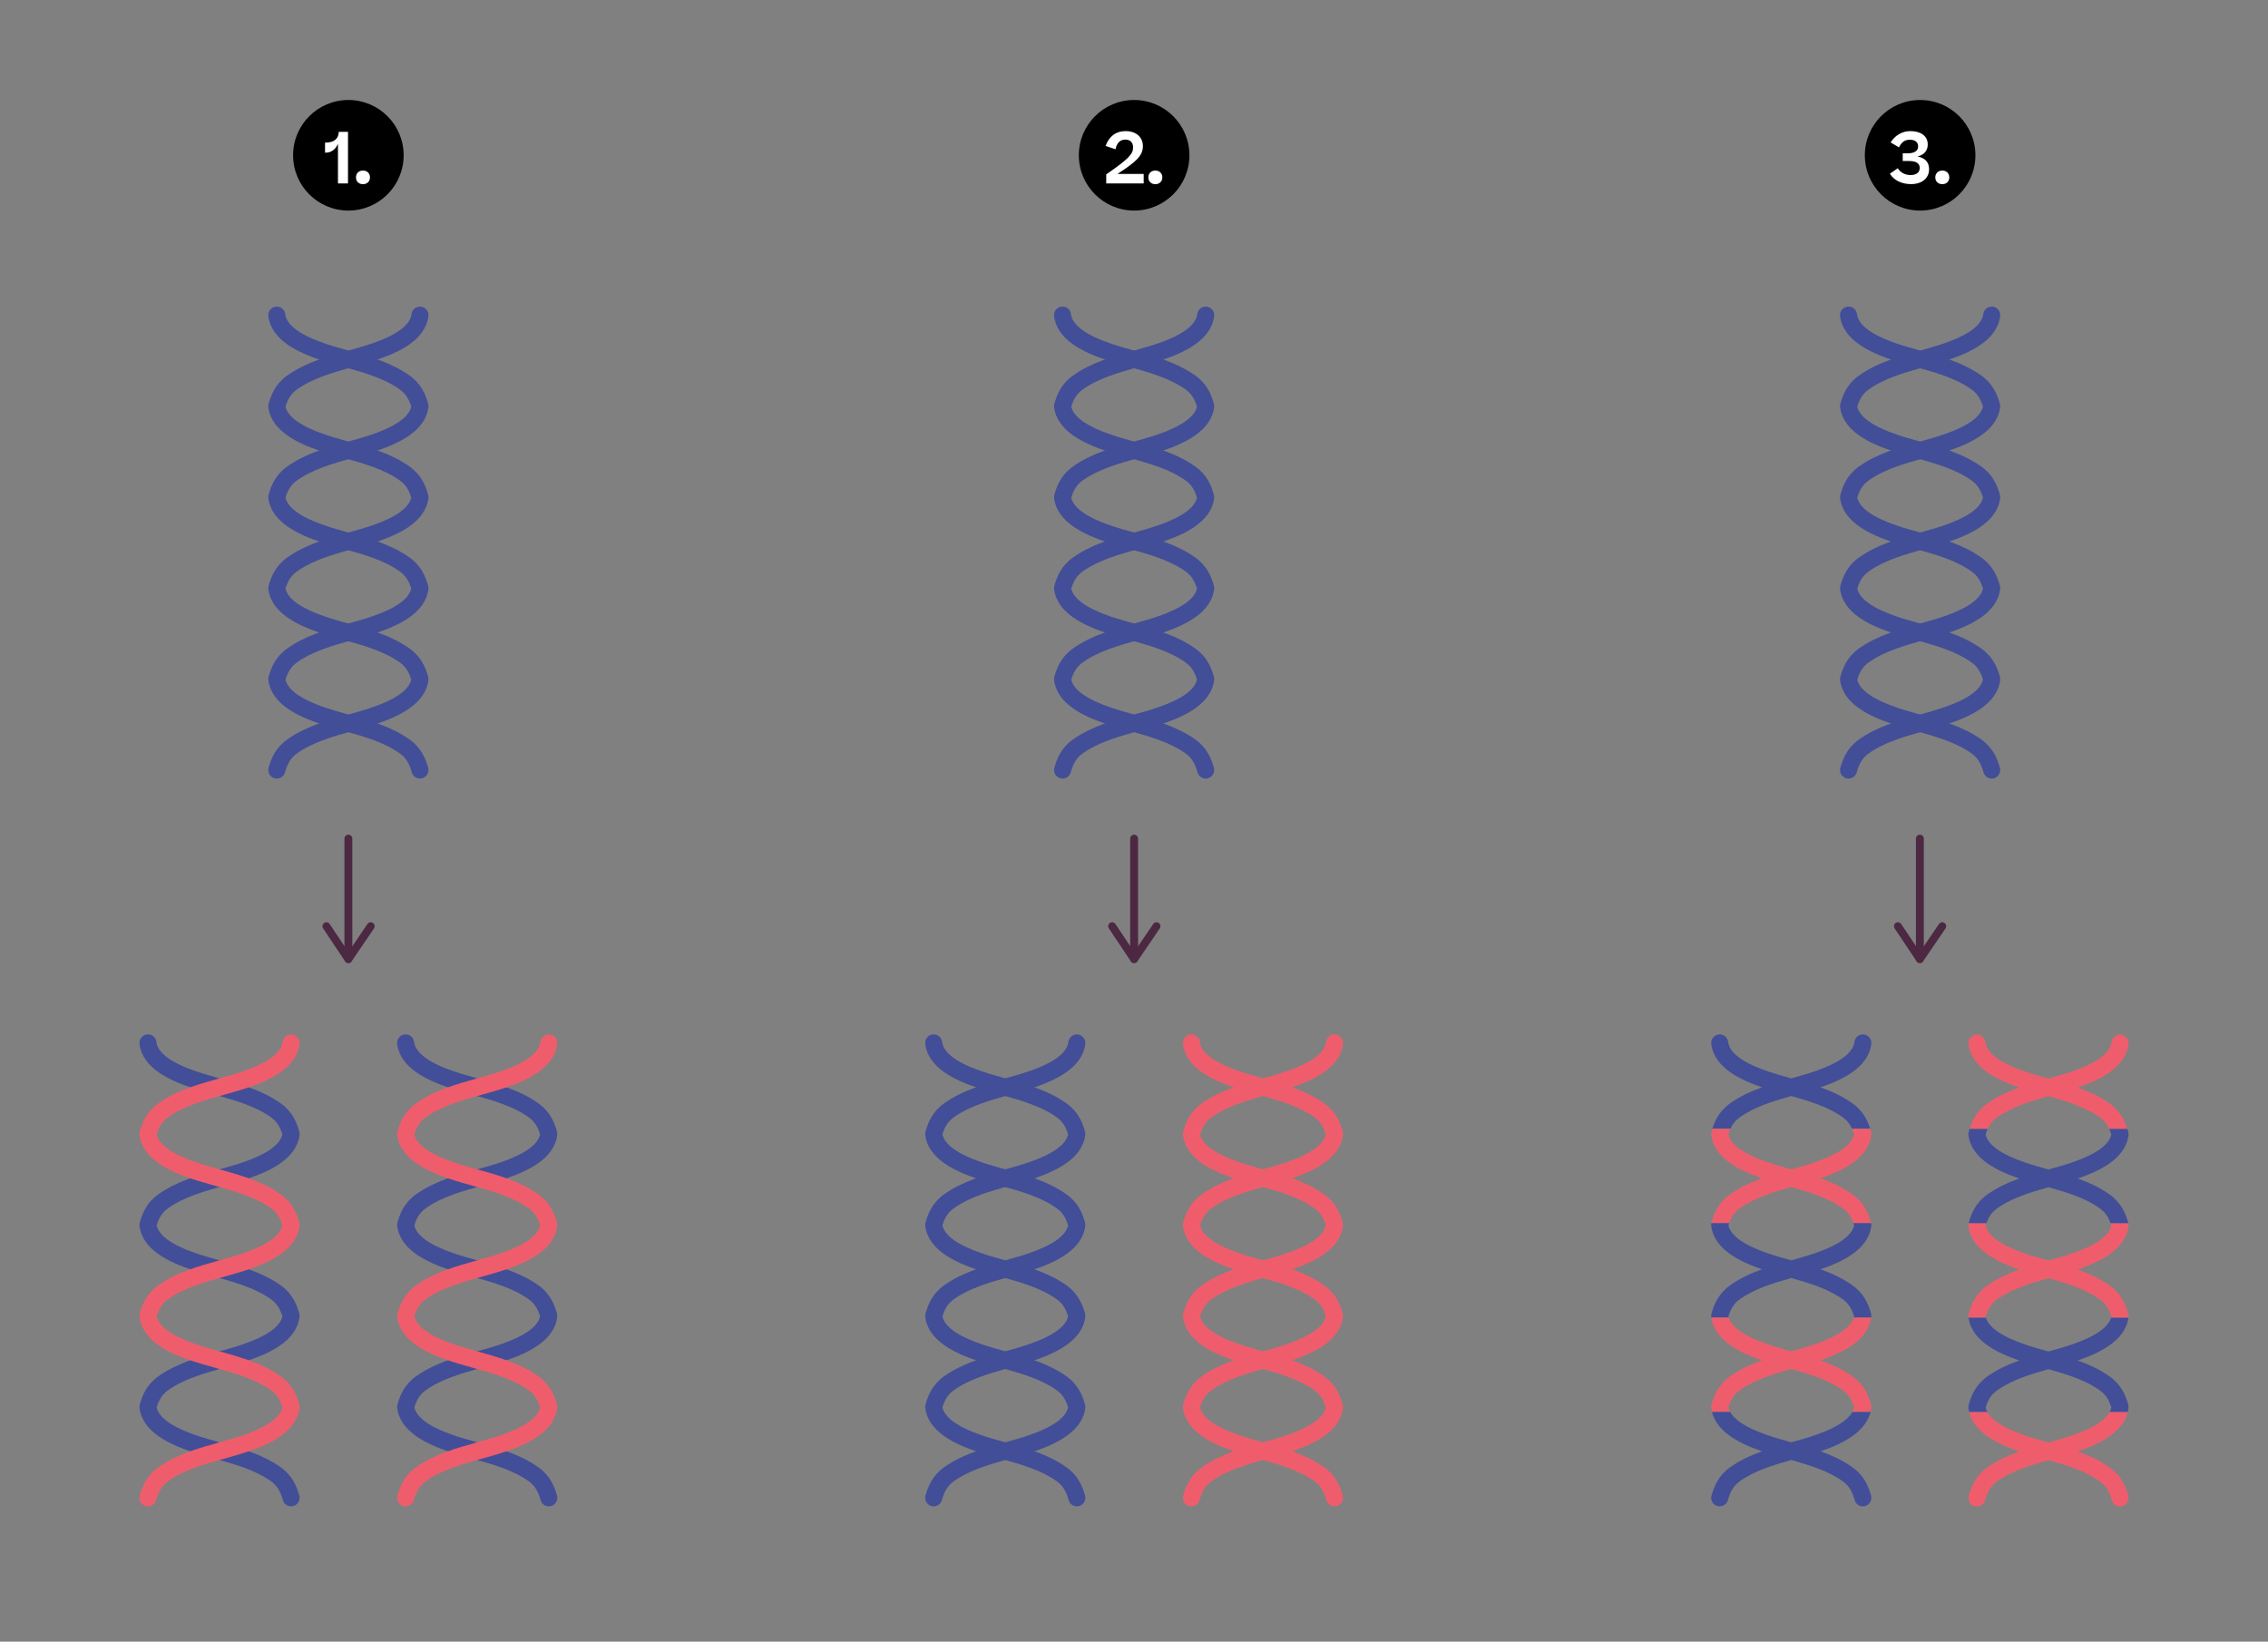 <?xml version="1.0" encoding="UTF-8"?><svg id="Ebene_1" xmlns="http://www.w3.org/2000/svg" xmlns:xlink="http://www.w3.org/1999/xlink" viewBox="0 0 862.896 624.604"><rect x="0" y="0" width="862.896" height="624.604" fill="#808080" stroke="none"/><defs><style>.cls-1{fill:#fff;}.cls-2{fill:#4c2842;}.cls-3{clip-path:url(#clippath-2);}.cls-4{clip-path:url(#clippath-6);}.cls-5{clip-path:url(#clippath-7);}.cls-6{fill:#424e98;}.cls-7{clip-path:url(#clippath-1);}.cls-8{clip-path:url(#clippath-4);}.cls-9{clip-path:url(#clippath);}.cls-10{fill:#ef5d6c;}.cls-11{fill:none;}.cls-12{clip-path:url(#clippath-3);}.cls-13{clip-path:url(#clippath-5);}</style><clipPath id="clippath"><rect class="cls-11" x="111.509" y="38.045" width="42.069" height="42.069"/></clipPath><clipPath id="clippath-1"><rect class="cls-11" x="111.509" y="38.045" width="42.069" height="42.069"/></clipPath><clipPath id="clippath-2"><rect class="cls-11" x="410.461" y="38.045" width="42.069" height="42.069"/></clipPath><clipPath id="clippath-3"><rect class="cls-11" x="410.461" y="38.045" width="42.069" height="42.069"/></clipPath><clipPath id="clippath-4"><rect class="cls-11" x="709.507" y="38.045" width="42.069" height="42.069"/></clipPath><clipPath id="clippath-5"><rect class="cls-11" x="709.507" y="38.045" width="42.069" height="42.069"/></clipPath><clipPath id="clippath-6"><path class="cls-11" d="M711.868,569.011c-.991-3.519-2.603-7.544-7.038-10.719-3.727-2.669-7.882-4.573-12.187-6.119,7.819-2.682,18.211-7.305,19.323-16.517,.051-.424,.018-.854-.098-1.265-.991-3.519-2.603-7.544-7.038-10.719-3.727-2.669-7.883-4.573-12.188-6.119,7.82-2.681,18.212-7.304,19.324-16.517,.051-.424,.018-.854-.098-1.265-.991-3.518-2.603-7.543-7.038-10.719-3.727-2.669-7.882-4.573-12.187-6.119,7.819-2.682,18.211-7.305,19.323-16.516,.051-.424,.018-.854-.098-1.265-.991-3.519-2.603-7.544-7.038-10.719-3.728-2.669-7.883-4.573-12.188-6.119,7.82-2.681,18.212-7.304,19.324-16.517,.051-.424,.018-.854-.098-1.265-.991-3.518-2.603-7.543-7.038-10.719-3.727-2.669-7.882-4.573-12.187-6.119,7.819-2.682,18.211-7.305,19.323-16.516,.214-1.774-1.05-3.385-2.824-3.599-1.774-.212-3.386,1.051-3.599,2.824-.506,4.194-5.612,7.973-15.175,11.233-2.811,.958-5.745,1.781-8.849,2.651-3.104-.869-6.039-1.693-8.849-2.651-9.563-3.26-14.669-7.039-15.175-11.233-.214-1.774-1.828-3.038-3.599-2.824-1.774,.214-3.039,1.825-2.825,3.599,1.112,9.211,11.504,13.835,19.323,16.517-4.305,1.546-8.46,3.45-12.187,6.119-4.435,3.176-6.046,7.201-7.038,10.719-.116,.411-.149,.841-.098,1.265,1.112,9.213,11.505,13.836,19.324,16.517-4.305,1.546-8.46,3.45-12.187,6.119-4.435,3.175-6.047,7.2-7.038,10.719-.116,.411-.149,.841-.098,1.265,1.112,9.211,11.504,13.835,19.323,16.516-4.305,1.546-8.46,3.45-12.187,6.119-4.435,3.176-6.046,7.201-7.038,10.719-.116,.411-.149,.841-.098,1.265,1.112,9.213,11.505,13.836,19.324,16.517-4.305,1.546-8.46,3.45-12.187,6.119-4.435,3.175-6.047,7.2-7.038,10.719-.116,.411-.149,.841-.098,1.265,1.112,9.211,11.504,13.835,19.323,16.517-4.305,1.546-8.46,3.45-12.187,6.119-4.435,3.175-6.047,7.2-7.038,10.719-.485,1.72,.517,3.507,2.236,3.992,.294,.083,.589,.122,.88,.122,1.412,0,2.71-.932,3.112-2.358,1-3.549,2.284-5.571,4.577-7.213,5.505-3.942,12.568-6.096,19.545-8.064,6.977,1.968,14.04,4.122,19.546,8.064,2.293,1.642,3.577,3.664,4.577,7.213,.402,1.426,1.7,2.358,3.112,2.358,.291,0,.586-.039,.88-.122,1.719-.485,2.721-2.272,2.236-3.992Zm-54.273-137.4c.972-3.135,2.234-5.001,4.378-6.537,5.505-3.942,12.568-6.096,19.545-8.064,6.977,1.968,14.04,4.122,19.545,8.064,2.144,1.535,3.405,3.402,4.378,6.537-.894,3.961-5.959,7.539-15.073,10.645-2.811,.958-5.745,1.782-8.849,2.651-3.104-.87-6.039-1.694-8.85-2.651-9.114-3.106-14.179-6.684-15.073-10.645Zm0,34.62c.972-3.135,2.234-5.002,4.378-6.537,5.505-3.942,12.569-6.096,19.545-8.064,6.976,1.968,14.04,4.122,19.546,8.064,2.143,1.535,3.405,3.402,4.377,6.537-.894,3.959-5.959,7.538-15.073,10.645-2.811,.958-5.745,1.781-8.849,2.651-3.104-.869-6.039-1.693-8.849-2.651-9.114-3.107-14.179-6.685-15.073-10.645Zm0,34.619c.972-3.135,2.234-5.001,4.378-6.537,5.505-3.942,12.568-6.096,19.545-8.064,6.977,1.968,14.04,4.122,19.545,8.064,2.144,1.535,3.405,3.403,4.378,6.537-.894,3.961-5.959,7.539-15.073,10.645-2.81,.957-5.745,1.781-8.849,2.651-3.104-.87-6.039-1.694-8.85-2.651-9.114-3.106-14.179-6.684-15.073-10.645Zm0,34.62c.972-3.135,2.234-5.002,4.378-6.537,5.506-3.943,12.569-6.097,19.545-8.065,6.976,1.968,14.039,4.122,19.546,8.065,2.143,1.535,3.405,3.402,4.377,6.537-.894,3.959-5.959,7.538-15.073,10.645-2.811,.958-5.745,1.781-8.849,2.651-3.104-.87-6.039-1.693-8.849-2.651-9.114-3.107-14.179-6.685-15.073-10.645Z"/></clipPath><clipPath id="clippath-7"><path class="cls-11" d="M809.726,569.077c-.991-3.519-2.603-7.544-7.038-10.719-3.727-2.669-7.882-4.573-12.187-6.119,7.819-2.682,18.211-7.305,19.323-16.517,.051-.424,.018-.854-.098-1.265-.991-3.519-2.603-7.544-7.038-10.719-3.727-2.669-7.883-4.573-12.188-6.119,7.82-2.681,18.212-7.304,19.324-16.517,.051-.424,.018-.854-.098-1.265-.991-3.518-2.603-7.543-7.038-10.719-3.727-2.669-7.882-4.573-12.187-6.119,7.819-2.682,18.211-7.305,19.323-16.516,.051-.424,.018-.854-.098-1.265-.991-3.519-2.603-7.544-7.038-10.719-3.728-2.669-7.883-4.573-12.188-6.119,7.82-2.681,18.212-7.304,19.324-16.517,.051-.424,.018-.854-.098-1.265-.991-3.518-2.603-7.543-7.038-10.719-3.727-2.669-7.882-4.573-12.187-6.119,7.819-2.682,18.211-7.305,19.323-16.516,.214-1.774-1.05-3.385-2.824-3.599-1.774-.212-3.386,1.051-3.599,2.824-.506,4.194-5.612,7.973-15.175,11.233-2.811,.958-5.745,1.781-8.849,2.651-3.104-.869-6.039-1.693-8.849-2.651-9.563-3.26-14.669-7.039-15.175-11.233-.214-1.774-1.828-3.038-3.599-2.824-1.774,.214-3.039,1.825-2.825,3.599,1.112,9.211,11.504,13.835,19.323,16.517-4.305,1.546-8.46,3.45-12.187,6.119-4.435,3.176-6.046,7.201-7.038,10.719-.116,.411-.149,.841-.098,1.265,1.112,9.213,11.505,13.836,19.324,16.517-4.305,1.546-8.46,3.45-12.187,6.119-4.435,3.175-6.047,7.2-7.038,10.719-.116,.411-.149,.841-.098,1.265,1.112,9.211,11.504,13.835,19.323,16.516-4.305,1.546-8.46,3.45-12.187,6.119-4.435,3.176-6.046,7.201-7.038,10.719-.116,.411-.149,.841-.098,1.265,1.112,9.213,11.505,13.836,19.324,16.517-4.305,1.546-8.46,3.45-12.187,6.119-4.435,3.175-6.047,7.2-7.038,10.719-.116,.411-.149,.841-.098,1.265,1.112,9.211,11.504,13.835,19.323,16.517-4.305,1.546-8.46,3.45-12.187,6.119-4.435,3.175-6.047,7.2-7.038,10.719-.485,1.72,.517,3.507,2.236,3.992,.294,.083,.589,.122,.88,.122,1.412,0,2.71-.932,3.112-2.358,1-3.549,2.284-5.571,4.577-7.213,5.505-3.942,12.568-6.096,19.545-8.064,6.977,1.968,14.04,4.122,19.546,8.064,2.293,1.642,3.577,3.664,4.577,7.213,.402,1.426,1.7,2.358,3.112,2.358,.291,0,.586-.039,.88-.122,1.719-.485,2.721-2.272,2.236-3.992Zm-54.273-137.4c.972-3.135,2.234-5.001,4.378-6.537,5.505-3.942,12.568-6.096,19.545-8.064,6.977,1.968,14.04,4.122,19.545,8.064,2.144,1.535,3.405,3.402,4.378,6.537-.894,3.961-5.959,7.539-15.073,10.645-2.811,.958-5.745,1.782-8.849,2.651-3.104-.87-6.039-1.694-8.85-2.651-9.114-3.106-14.179-6.684-15.073-10.645Zm0,34.62c.972-3.135,2.234-5.002,4.378-6.537,5.505-3.942,12.569-6.096,19.545-8.064,6.976,1.968,14.04,4.122,19.546,8.064,2.143,1.535,3.405,3.402,4.377,6.537-.894,3.959-5.959,7.538-15.073,10.645-2.811,.958-5.745,1.781-8.849,2.651-3.104-.869-6.039-1.693-8.849-2.651-9.114-3.107-14.179-6.685-15.073-10.645Zm0,34.619c.972-3.135,2.234-5.001,4.378-6.537,5.505-3.942,12.568-6.096,19.545-8.064,6.977,1.968,14.04,4.122,19.545,8.064,2.144,1.535,3.405,3.403,4.378,6.537-.894,3.961-5.959,7.539-15.073,10.645-2.81,.957-5.745,1.781-8.849,2.651-3.104-.87-6.039-1.694-8.85-2.651-9.114-3.106-14.179-6.684-15.073-10.645Zm0,34.62c.972-3.135,2.234-5.002,4.378-6.537,5.506-3.943,12.569-6.097,19.545-8.065,6.976,1.968,14.039,4.122,19.546,8.065,2.143,1.535,3.405,3.402,4.377,6.537-.894,3.959-5.959,7.538-15.073,10.645-2.811,.958-5.745,1.781-8.849,2.651-3.104-.87-6.039-1.693-8.849-2.651-9.114-3.107-14.179-6.685-15.073-10.645Z"/></clipPath></defs><g id="Number_Point_Science"><g class="cls-9"><g class="cls-7"><path d="M153.577,59.08c0,11.618-9.417,21.035-21.035,21.035-11.616,0-21.035-9.417-21.035-21.035s9.419-21.035,21.035-21.035c11.618,0,21.035,9.417,21.035,21.035"/></g><g><path class="cls-1" d="M132.402,50.153v19.627h-3.818v-15.083c-.833,2.017-2.473,3.388-4.624,3.388h-.296v-3.818h.135c3.36,0,5.055-1.532,5.081-4.113h3.522Z"/><path class="cls-1" d="M135.439,67.495c0-1.532,1.075-2.608,2.661-2.608,1.587,0,2.662,1.076,2.662,2.608s-1.075,2.581-2.662,2.581c-1.586,0-2.661-1.049-2.661-2.581Z"/></g></g></g><g id="Number_Point_Science-2"><g class="cls-3"><g class="cls-12"><path d="M452.53,59.08c0,11.618-9.417,21.035-21.035,21.035-11.616,0-21.035-9.417-21.035-21.035s9.419-21.035,21.035-21.035c11.618,0,21.035,9.417,21.035,21.035"/></g><g><path class="cls-1" d="M434.836,55.584c0,3.818-2.85,6.131-9.679,10.594h9.975v3.603h-14.249v-3.441c8.926-6.13,10.217-7.878,10.217-10.271,0-1.828-1.076-2.957-2.904-2.957-1.936,0-3.227,1.102-3.791,3.683l-3.764-1.264c1.264-3.521,3.791-5.646,7.636-5.646,4.328,0,6.56,2.607,6.56,5.699Z"/><path class="cls-1" d="M436.905,67.495c0-1.532,1.075-2.608,2.661-2.608,1.587,0,2.662,1.076,2.662,2.608s-1.075,2.581-2.662,2.581c-1.586,0-2.661-1.049-2.661-2.581Z"/></g></g></g><g id="Number_Point_Science-3"><g class="cls-8"><g class="cls-13"><path d="M751.576,59.08c0,11.618-9.417,21.035-21.035,21.035-11.616,0-21.035-9.417-21.035-21.035s9.419-21.035,21.035-21.035c11.618,0,21.035,9.417,21.035,21.035"/></g><g><path class="cls-1" d="M722.041,64c.968,1.586,2.715,2.607,4.866,2.607,2.285,0,3.495-1.102,3.495-2.715,0-1.748-1.398-2.635-4.087-2.635h-2.393v-2.931h2.017c2.258,0,3.845-.86,3.845-2.555,0-1.721-1.13-2.607-3.173-2.607-1.855,0-3.119,.86-4.113,2.903l-3.2-1.882c1.694-2.608,4.302-4.302,7.502-4.302,3.925,0,6.641,1.801,6.641,5.081,0,2.474-1.533,4.006-3.898,4.571,2.796,.564,4.409,2.07,4.409,4.866,0,3.146-2.42,5.646-6.883,5.646-3.549,0-6.507-1.451-8.039-3.952l3.012-2.097Z"/><path class="cls-1" d="M736.316,67.495c0-1.532,1.075-2.608,2.661-2.608,1.587,0,2.662,1.076,2.662,2.608s-1.075,2.581-2.662,2.581c-1.586,0-2.661-1.049-2.661-2.581Z"/></g></g></g><g><g><path class="cls-6" d="M159.777,296.218c-1.412,0-2.71-.932-3.112-2.358-1-3.549-2.284-5.571-4.577-7.214-5.945-4.256-13.707-6.431-21.213-8.534-3.08-.863-6.265-1.756-9.27-2.78-7.839-2.672-18.391-7.298-19.511-16.582-.051-.424-.018-.854,.098-1.265,.991-3.519,2.603-7.544,7.038-10.719,6.869-4.919,15.188-7.25,23.234-9.505,3.133-.878,6.093-1.707,8.927-2.673,9.114-3.106,14.179-6.684,15.073-10.645-.972-3.134-2.234-5.001-4.378-6.537-5.944-4.256-13.706-6.431-21.212-8.534-3.08-.863-6.265-1.755-9.27-2.78-7.839-2.672-18.391-7.298-19.511-16.582-.051-.424-.018-.854,.098-1.265,.991-3.519,2.603-7.544,7.038-10.719,6.869-4.919,15.187-7.25,23.231-9.503,3.134-.878,6.094-1.708,8.93-2.674,9.114-3.106,14.179-6.684,15.073-10.645-.972-3.135-2.234-5.001-4.378-6.537-5.944-4.256-13.706-6.431-21.212-8.534-3.08-.863-6.265-1.755-9.27-2.78-7.839-2.672-18.391-7.298-19.511-16.582-.214-1.774,1.05-3.385,2.825-3.599,1.771-.214,3.386,1.051,3.599,2.825,.506,4.194,5.612,7.973,15.175,11.233,2.835,.966,5.794,1.795,8.928,2.673,8.045,2.255,16.364,4.585,23.234,9.504,4.435,3.176,6.046,7.201,7.038,10.719,.116,.411,.149,.841,.098,1.265-1.12,9.285-11.672,13.911-19.512,16.582-3.004,1.024-6.19,1.917-9.271,2.78-7.505,2.104-15.267,4.278-21.21,8.534-2.144,1.535-3.405,3.402-4.378,6.537,.894,3.959,5.959,7.538,15.073,10.645,2.835,.966,5.794,1.795,8.928,2.673,8.045,2.255,16.364,4.585,23.234,9.504,4.435,3.176,6.046,7.201,7.038,10.719,.116,.411,.149,.841,.098,1.265-1.12,9.285-11.672,13.911-19.512,16.582-3.003,1.024-6.188,1.916-9.268,2.779-7.506,2.104-15.268,4.278-21.213,8.535-2.144,1.535-3.405,3.402-4.378,6.537,.894,3.959,5.959,7.538,15.073,10.645,2.835,.966,5.794,1.795,8.928,2.673,8.045,2.254,16.364,4.584,23.234,9.503,4.435,3.175,6.046,7.2,7.038,10.719,.485,1.72-.517,3.507-2.236,3.992-.293,.083-.589,.122-.88,.122Z"/><path class="cls-6" d="M105.308,296.218c-.291,0-.586-.039-.88-.122-1.719-.485-2.721-2.272-2.236-3.992,.991-3.519,2.603-7.544,7.038-10.719,6.869-4.919,15.188-7.25,23.233-9.503,3.133-.878,6.093-1.707,8.928-2.673,9.114-3.107,14.179-6.685,15.073-10.645-.972-3.135-2.234-5.002-4.377-6.537-5.945-4.257-13.707-6.432-21.213-8.535-3.08-.863-6.265-1.755-9.269-2.779-7.839-2.672-18.391-7.297-19.511-16.582-.051-.424-.018-.854,.098-1.265,.991-3.518,2.603-7.543,7.038-10.719,6.87-4.919,15.188-7.25,23.234-9.504,3.133-.878,6.093-1.707,8.928-2.673,9.114-3.107,14.179-6.685,15.073-10.645-.972-3.135-2.234-5.002-4.377-6.537-5.944-4.256-13.705-6.431-21.211-8.534-3.081-.863-6.267-1.756-9.272-2.78-7.839-2.671-18.391-7.297-19.511-16.582-.051-.424-.018-.854,.098-1.265,.991-3.518,2.603-7.543,7.038-10.719,6.87-4.919,15.188-7.25,23.234-9.504,3.133-.878,6.093-1.707,8.928-2.673,9.563-3.26,14.669-7.039,15.175-11.233,.214-1.773,1.825-3.036,3.599-2.825,1.774,.214,3.039,1.825,2.825,3.599-1.12,9.284-11.672,13.91-19.511,16.582-3.005,1.024-6.189,1.916-9.27,2.78-7.506,2.103-15.268,4.278-21.212,8.534-2.144,1.535-3.405,3.402-4.378,6.537,.894,3.961,5.959,7.539,15.073,10.645,2.836,.966,5.796,1.796,8.93,2.674,8.044,2.254,16.363,4.585,23.232,9.503,4.435,3.175,6.046,7.2,7.038,10.719,.116,.411,.149,.841,.098,1.265-1.12,9.284-11.672,13.91-19.511,16.582-3.005,1.024-6.189,1.916-9.27,2.78-7.506,2.103-15.268,4.278-21.212,8.534-2.144,1.535-3.405,3.402-4.378,6.537,.894,3.961,5.959,7.539,15.073,10.645,2.835,.966,5.794,1.795,8.927,2.673,8.046,2.255,16.365,4.586,23.235,9.505,4.435,3.175,6.046,7.2,7.038,10.719,.116,.411,.149,.841,.098,1.265-1.12,9.284-11.672,13.91-19.511,16.582-3.005,1.024-6.189,1.916-9.27,2.78-7.506,2.103-15.268,4.278-21.212,8.534-2.294,1.642-3.577,3.664-4.577,7.214-.402,1.426-1.7,2.358-3.112,2.358Z"/></g><path class="cls-6" d="M208.8,573.125c-1.412,0-2.71-.932-3.112-2.358-1-3.549-2.284-5.571-4.577-7.214-5.945-4.256-13.707-6.431-21.213-8.534-3.08-.863-6.265-1.756-9.27-2.78-7.839-2.672-18.391-7.298-19.511-16.582-.051-.424-.018-.854,.098-1.265,.991-3.519,2.603-7.544,7.038-10.719,6.869-4.919,15.188-7.25,23.234-9.505,3.133-.878,6.093-1.707,8.927-2.673,9.114-3.106,14.179-6.684,15.073-10.645-.972-3.134-2.234-5.001-4.378-6.537-5.944-4.256-13.706-6.431-21.212-8.534-3.08-.863-6.265-1.755-9.27-2.78-7.839-2.672-18.391-7.298-19.511-16.582-.051-.424-.018-.854,.098-1.265,.991-3.519,2.603-7.544,7.038-10.719,6.869-4.919,15.187-7.25,23.231-9.503,3.134-.878,6.094-1.708,8.93-2.674,9.114-3.106,14.179-6.684,15.073-10.645-.972-3.135-2.234-5.001-4.378-6.537-5.944-4.256-13.706-6.431-21.212-8.534-3.08-.863-6.265-1.755-9.27-2.78-7.839-2.672-18.391-7.298-19.511-16.582-.214-1.774,1.05-3.385,2.825-3.599,1.771-.214,3.386,1.051,3.599,2.825,.506,4.194,5.612,7.973,15.175,11.233,2.835,.966,5.794,1.795,8.928,2.673,8.045,2.255,16.364,4.585,23.234,9.504,4.435,3.176,6.046,7.201,7.038,10.719,.116,.411,.149,.841,.098,1.265-1.12,9.285-11.672,13.911-19.512,16.582-3.004,1.024-6.19,1.917-9.271,2.78-7.505,2.104-15.267,4.278-21.21,8.534-2.144,1.535-3.405,3.402-4.378,6.537,.894,3.959,5.959,7.538,15.073,10.645,2.835,.966,5.794,1.795,8.928,2.673,8.045,2.255,16.364,4.585,23.234,9.504,4.435,3.176,6.046,7.201,7.038,10.719,.116,.411,.149,.841,.098,1.265-1.12,9.285-11.672,13.911-19.512,16.582-3.003,1.024-6.188,1.916-9.268,2.779-7.506,2.104-15.268,4.278-21.213,8.535-2.144,1.535-3.405,3.402-4.378,6.537,.894,3.959,5.959,7.538,15.073,10.645,2.835,.966,5.794,1.795,8.928,2.673,8.045,2.254,16.364,4.584,23.234,9.503,4.435,3.175,6.046,7.2,7.038,10.719,.485,1.72-.517,3.507-2.236,3.992-.293,.083-.589,.122-.88,.122Z"/><path class="cls-10" d="M154.331,573.125c-.291,0-.586-.039-.88-.122-1.719-.485-2.721-2.272-2.236-3.992,.991-3.519,2.603-7.544,7.038-10.719,6.869-4.919,15.188-7.25,23.233-9.503,3.133-.878,6.093-1.707,8.928-2.673,9.114-3.107,14.179-6.685,15.073-10.645-.972-3.135-2.234-5.002-4.377-6.537-5.945-4.257-13.707-6.432-21.213-8.535-3.08-.863-6.265-1.755-9.269-2.779-7.839-2.672-18.391-7.297-19.511-16.582-.051-.424-.018-.854,.098-1.265,.991-3.518,2.603-7.543,7.038-10.719,6.87-4.919,15.188-7.25,23.234-9.504,3.133-.878,6.093-1.707,8.928-2.673,9.114-3.107,14.179-6.685,15.073-10.645-.972-3.135-2.234-5.002-4.377-6.537-5.944-4.256-13.705-6.431-21.211-8.534-3.081-.863-6.267-1.756-9.272-2.78-7.839-2.671-18.391-7.297-19.511-16.582-.051-.424-.018-.854,.098-1.265,.991-3.518,2.603-7.543,7.038-10.719,6.87-4.919,15.188-7.25,23.234-9.504,3.133-.878,6.093-1.707,8.928-2.673,9.563-3.26,14.669-7.039,15.175-11.233,.214-1.773,1.825-3.036,3.599-2.825,1.774,.214,3.039,1.825,2.825,3.599-1.12,9.284-11.672,13.91-19.511,16.582-3.005,1.024-6.189,1.916-9.27,2.78-7.506,2.103-15.268,4.278-21.212,8.534-2.144,1.535-3.405,3.402-4.378,6.537,.894,3.961,5.959,7.539,15.073,10.645,2.836,.966,5.796,1.796,8.93,2.674,8.044,2.254,16.363,4.585,23.232,9.503,4.435,3.175,6.046,7.2,7.038,10.719,.116,.411,.149,.841,.098,1.265-1.12,9.284-11.672,13.91-19.511,16.582-3.005,1.024-6.189,1.916-9.27,2.78-7.506,2.103-15.268,4.278-21.212,8.534-2.144,1.535-3.405,3.402-4.378,6.537,.894,3.961,5.959,7.539,15.073,10.645,2.835,.966,5.794,1.795,8.927,2.673,8.046,2.255,16.365,4.586,23.235,9.505,4.435,3.175,6.046,7.2,7.038,10.719,.116,.411,.149,.841,.098,1.265-1.12,9.284-11.672,13.91-19.511,16.582-3.005,1.024-6.189,1.916-9.27,2.78-7.506,2.103-15.268,4.278-21.212,8.534-2.294,1.642-3.577,3.664-4.577,7.214-.402,1.426-1.7,2.358-3.112,2.358Z"/><path class="cls-6" d="M110.754,573.125c-1.412,0-2.71-.932-3.112-2.358-1-3.549-2.284-5.571-4.577-7.214-5.945-4.256-13.707-6.431-21.213-8.534-3.08-.863-6.265-1.756-9.27-2.78-7.839-2.672-18.391-7.298-19.511-16.582-.051-.424-.018-.854,.098-1.265,.991-3.519,2.603-7.544,7.038-10.719,6.869-4.919,15.188-7.25,23.234-9.505,3.133-.878,6.093-1.707,8.927-2.673,9.114-3.106,14.179-6.684,15.073-10.645-.972-3.134-2.234-5.001-4.378-6.537-5.944-4.256-13.706-6.431-21.212-8.534-3.08-.863-6.265-1.755-9.27-2.78-7.839-2.672-18.391-7.298-19.511-16.582-.051-.424-.018-.854,.098-1.265,.991-3.519,2.603-7.544,7.038-10.719,6.869-4.919,15.187-7.25,23.231-9.503,3.134-.878,6.094-1.708,8.93-2.674,9.114-3.106,14.179-6.684,15.073-10.645-.972-3.135-2.234-5.001-4.378-6.537-5.944-4.256-13.706-6.431-21.212-8.534-3.08-.863-6.265-1.755-9.27-2.78-7.839-2.672-18.391-7.298-19.511-16.582-.214-1.774,1.05-3.385,2.825-3.599,1.771-.214,3.386,1.051,3.599,2.825,.506,4.194,5.612,7.973,15.175,11.233,2.835,.966,5.794,1.795,8.928,2.673,8.045,2.255,16.364,4.585,23.234,9.504,4.435,3.176,6.046,7.201,7.038,10.719,.116,.411,.149,.841,.098,1.265-1.12,9.285-11.672,13.911-19.512,16.582-3.004,1.024-6.19,1.917-9.271,2.78-7.505,2.104-15.267,4.278-21.21,8.534-2.144,1.535-3.405,3.402-4.378,6.537,.894,3.959,5.959,7.538,15.073,10.645,2.835,.966,5.794,1.795,8.928,2.673,8.045,2.255,16.364,4.585,23.234,9.504,4.435,3.176,6.046,7.201,7.038,10.719,.116,.411,.149,.841,.098,1.265-1.12,9.285-11.672,13.911-19.512,16.582-3.003,1.024-6.188,1.916-9.268,2.779-7.506,2.104-15.268,4.278-21.213,8.535-2.144,1.535-3.405,3.402-4.378,6.537,.894,3.959,5.959,7.538,15.073,10.645,2.835,.966,5.794,1.795,8.928,2.673,8.045,2.254,16.364,4.584,23.234,9.503,4.435,3.175,6.046,7.2,7.038,10.719,.485,1.72-.517,3.507-2.236,3.992-.293,.083-.589,.122-.88,.122Z"/><path class="cls-10" d="M56.285,573.125c-.291,0-.586-.039-.88-.122-1.719-.485-2.721-2.272-2.236-3.992,.991-3.519,2.603-7.544,7.038-10.719,6.869-4.919,15.188-7.25,23.233-9.503,3.133-.878,6.093-1.707,8.928-2.673,9.114-3.107,14.179-6.685,15.073-10.645-.972-3.135-2.234-5.002-4.377-6.537-5.945-4.257-13.707-6.432-21.213-8.535-3.08-.863-6.265-1.755-9.269-2.779-7.839-2.672-18.391-7.297-19.511-16.582-.051-.424-.018-.854,.098-1.265,.991-3.518,2.603-7.543,7.038-10.719,6.87-4.919,15.188-7.25,23.234-9.504,3.133-.878,6.093-1.707,8.928-2.673,9.114-3.107,14.179-6.685,15.073-10.645-.972-3.135-2.234-5.002-4.377-6.537-5.944-4.256-13.705-6.431-21.211-8.534-3.081-.863-6.267-1.756-9.272-2.78-7.839-2.671-18.391-7.297-19.511-16.582-.051-.424-.018-.854,.098-1.265,.991-3.518,2.603-7.543,7.038-10.719,6.87-4.919,15.188-7.25,23.234-9.504,3.133-.878,6.093-1.707,8.928-2.673,9.563-3.26,14.669-7.039,15.175-11.233,.214-1.773,1.825-3.036,3.599-2.825,1.774,.214,3.039,1.825,2.825,3.599-1.12,9.284-11.672,13.91-19.511,16.582-3.005,1.024-6.189,1.916-9.27,2.78-7.506,2.103-15.268,4.278-21.212,8.534-2.144,1.535-3.405,3.402-4.378,6.537,.894,3.961,5.959,7.539,15.073,10.645,2.836,.966,5.796,1.796,8.93,2.674,8.044,2.254,16.363,4.585,23.232,9.503,4.435,3.175,6.046,7.2,7.038,10.719,.116,.411,.149,.841,.098,1.265-1.12,9.284-11.672,13.91-19.511,16.582-3.005,1.024-6.189,1.916-9.27,2.78-7.506,2.103-15.268,4.278-21.212,8.534-2.144,1.535-3.405,3.402-4.378,6.537,.894,3.961,5.959,7.539,15.073,10.645,2.835,.966,5.794,1.795,8.927,2.673,8.046,2.255,16.365,4.586,23.235,9.505,4.435,3.175,6.046,7.2,7.038,10.719,.116,.411,.149,.841,.098,1.265-1.12,9.284-11.672,13.91-19.511,16.582-3.005,1.024-6.189,1.916-9.27,2.78-7.506,2.103-15.268,4.278-21.212,8.534-2.294,1.642-3.577,3.664-4.577,7.214-.402,1.426-1.7,2.358-3.112,2.358Z"/><g><path class="cls-6" d="M458.729,296.218c-1.412,0-2.71-.932-3.112-2.358-1-3.549-2.284-5.571-4.577-7.214-5.945-4.256-13.707-6.431-21.213-8.534-3.08-.863-6.265-1.756-9.27-2.78-7.839-2.672-18.391-7.298-19.511-16.582-.051-.424-.018-.854,.098-1.265,.991-3.519,2.603-7.544,7.038-10.719,6.869-4.919,15.188-7.25,23.234-9.505,3.133-.878,6.093-1.707,8.927-2.673,9.114-3.106,14.179-6.684,15.073-10.645-.972-3.134-2.234-5.001-4.378-6.537-5.944-4.256-13.706-6.431-21.212-8.534-3.08-.863-6.265-1.755-9.27-2.78-7.839-2.672-18.391-7.298-19.511-16.582-.051-.424-.018-.854,.098-1.265,.991-3.519,2.603-7.544,7.038-10.719,6.869-4.919,15.187-7.25,23.231-9.503,3.134-.878,6.094-1.708,8.93-2.674,9.114-3.106,14.179-6.684,15.073-10.645-.972-3.135-2.234-5.001-4.378-6.537-5.944-4.256-13.706-6.431-21.212-8.534-3.08-.863-6.265-1.755-9.27-2.78-7.839-2.672-18.391-7.298-19.511-16.582-.214-1.774,1.05-3.385,2.825-3.599,1.771-.214,3.386,1.051,3.599,2.825,.506,4.194,5.612,7.973,15.175,11.233,2.835,.966,5.794,1.795,8.928,2.673,8.045,2.255,16.364,4.585,23.234,9.504,4.435,3.176,6.046,7.201,7.038,10.719,.116,.411,.149,.841,.098,1.265-1.12,9.285-11.672,13.911-19.512,16.582-3.004,1.024-6.19,1.917-9.271,2.78-7.505,2.104-15.267,4.278-21.21,8.534-2.144,1.535-3.405,3.402-4.378,6.537,.894,3.959,5.959,7.538,15.073,10.645,2.835,.966,5.794,1.795,8.928,2.673,8.045,2.255,16.364,4.585,23.234,9.504,4.435,3.176,6.046,7.201,7.038,10.719,.116,.411,.149,.841,.098,1.265-1.12,9.285-11.672,13.911-19.512,16.582-3.003,1.024-6.188,1.916-9.268,2.779-7.506,2.104-15.268,4.278-21.213,8.535-2.144,1.535-3.405,3.402-4.378,6.537,.894,3.959,5.959,7.538,15.073,10.645,2.835,.966,5.794,1.795,8.928,2.673,8.045,2.254,16.364,4.584,23.234,9.503,4.435,3.175,6.046,7.2,7.038,10.719,.485,1.72-.517,3.507-2.236,3.992-.293,.083-.589,.122-.88,.122Z"/><path class="cls-6" d="M404.261,296.218c-.291,0-.586-.039-.88-.122-1.719-.485-2.721-2.272-2.236-3.992,.991-3.519,2.603-7.544,7.038-10.719,6.869-4.919,15.188-7.25,23.233-9.503,3.133-.878,6.093-1.707,8.928-2.673,9.114-3.107,14.179-6.685,15.073-10.645-.972-3.135-2.234-5.002-4.377-6.537-5.945-4.257-13.707-6.432-21.213-8.535-3.08-.863-6.265-1.755-9.269-2.779-7.839-2.672-18.391-7.297-19.511-16.582-.051-.424-.018-.854,.098-1.265,.991-3.518,2.603-7.543,7.038-10.719,6.87-4.919,15.188-7.25,23.234-9.504,3.133-.878,6.093-1.707,8.928-2.673,9.114-3.107,14.179-6.685,15.073-10.645-.972-3.135-2.234-5.002-4.377-6.537-5.944-4.256-13.705-6.431-21.211-8.534-3.081-.863-6.267-1.756-9.272-2.78-7.839-2.671-18.391-7.297-19.511-16.582-.051-.424-.018-.854,.098-1.265,.991-3.518,2.603-7.543,7.038-10.719,6.87-4.919,15.188-7.25,23.234-9.504,3.133-.878,6.093-1.707,8.928-2.673,9.563-3.26,14.669-7.039,15.175-11.233,.214-1.773,1.825-3.036,3.599-2.825,1.774,.214,3.039,1.825,2.825,3.599-1.12,9.284-11.672,13.91-19.511,16.582-3.005,1.024-6.189,1.916-9.27,2.78-7.506,2.103-15.268,4.278-21.212,8.534-2.144,1.535-3.405,3.402-4.378,6.537,.894,3.961,5.959,7.539,15.073,10.645,2.836,.966,5.796,1.796,8.93,2.674,8.044,2.254,16.363,4.585,23.232,9.503,4.435,3.175,6.046,7.2,7.038,10.719,.116,.411,.149,.841,.098,1.265-1.12,9.284-11.672,13.91-19.511,16.582-3.005,1.024-6.189,1.916-9.27,2.78-7.506,2.103-15.268,4.278-21.212,8.534-2.144,1.535-3.405,3.402-4.378,6.537,.894,3.961,5.959,7.539,15.073,10.645,2.835,.966,5.794,1.795,8.927,2.673,8.046,2.255,16.365,4.586,23.235,9.505,4.435,3.175,6.046,7.2,7.038,10.719,.116,.411,.149,.841,.098,1.265-1.12,9.284-11.672,13.91-19.511,16.582-3.005,1.024-6.189,1.916-9.27,2.78-7.506,2.103-15.268,4.278-21.212,8.534-2.294,1.642-3.577,3.664-4.577,7.214-.402,1.426-1.7,2.358-3.112,2.358Z"/></g><path class="cls-10" d="M507.752,573.125c-1.412,0-2.71-.932-3.112-2.358-1-3.549-2.284-5.571-4.577-7.214-5.945-4.256-13.707-6.431-21.213-8.534-3.08-.863-6.265-1.756-9.27-2.78-7.839-2.672-18.391-7.298-19.511-16.582-.051-.424-.018-.854,.098-1.265,.991-3.519,2.603-7.544,7.038-10.719,6.869-4.919,15.188-7.25,23.234-9.505,3.133-.878,6.093-1.707,8.927-2.673,9.114-3.106,14.179-6.684,15.073-10.645-.972-3.134-2.234-5.001-4.378-6.537-5.944-4.256-13.706-6.431-21.212-8.534-3.08-.863-6.265-1.755-9.27-2.78-7.839-2.672-18.391-7.298-19.511-16.582-.051-.424-.018-.854,.098-1.265,.991-3.519,2.603-7.544,7.038-10.719,6.869-4.919,15.187-7.25,23.231-9.503,3.134-.878,6.094-1.708,8.93-2.674,9.114-3.106,14.179-6.684,15.073-10.645-.972-3.135-2.234-5.001-4.378-6.537-5.944-4.256-13.706-6.431-21.212-8.534-3.08-.863-6.265-1.755-9.27-2.78-7.839-2.672-18.391-7.298-19.511-16.582-.214-1.774,1.05-3.385,2.825-3.599,1.771-.214,3.386,1.051,3.599,2.825,.506,4.194,5.612,7.973,15.175,11.233,2.835,.966,5.794,1.795,8.928,2.673,8.045,2.255,16.364,4.585,23.234,9.504,4.435,3.176,6.046,7.201,7.038,10.719,.116,.411,.149,.841,.098,1.265-1.12,9.285-11.672,13.911-19.512,16.582-3.004,1.024-6.19,1.917-9.271,2.78-7.505,2.104-15.267,4.278-21.21,8.534-2.144,1.535-3.405,3.402-4.378,6.537,.894,3.959,5.959,7.538,15.073,10.645,2.835,.966,5.794,1.795,8.928,2.673,8.045,2.255,16.364,4.585,23.234,9.504,4.435,3.176,6.046,7.201,7.038,10.719,.116,.411,.149,.841,.098,1.265-1.12,9.285-11.672,13.911-19.512,16.582-3.003,1.024-6.188,1.916-9.268,2.779-7.506,2.104-15.268,4.278-21.213,8.535-2.144,1.535-3.405,3.402-4.378,6.537,.894,3.959,5.959,7.538,15.073,10.645,2.835,.966,5.794,1.795,8.928,2.673,8.045,2.254,16.364,4.584,23.234,9.503,4.435,3.175,6.046,7.2,7.038,10.719,.485,1.72-.517,3.507-2.236,3.992-.293,.083-.589,.122-.88,.122Z"/><path class="cls-10" d="M453.284,573.125c-.291,0-.586-.039-.88-.122-1.719-.485-2.721-2.272-2.236-3.992,.991-3.519,2.603-7.544,7.038-10.719,6.869-4.919,15.188-7.25,23.233-9.503,3.133-.878,6.093-1.707,8.928-2.673,9.114-3.107,14.179-6.685,15.073-10.645-.972-3.135-2.234-5.002-4.377-6.537-5.945-4.257-13.707-6.432-21.213-8.535-3.08-.863-6.265-1.755-9.269-2.779-7.839-2.672-18.391-7.297-19.511-16.582-.051-.424-.018-.854,.098-1.265,.991-3.518,2.603-7.543,7.038-10.719,6.87-4.919,15.188-7.25,23.234-9.504,3.133-.878,6.093-1.707,8.928-2.673,9.114-3.107,14.179-6.685,15.073-10.645-.972-3.135-2.234-5.002-4.377-6.537-5.944-4.256-13.705-6.431-21.211-8.534-3.081-.863-6.267-1.756-9.272-2.78-7.839-2.671-18.391-7.297-19.511-16.582-.051-.424-.018-.854,.098-1.265,.991-3.518,2.603-7.543,7.038-10.719,6.87-4.919,15.188-7.25,23.234-9.504,3.133-.878,6.093-1.707,8.928-2.673,9.563-3.26,14.669-7.039,15.175-11.233,.214-1.773,1.825-3.036,3.599-2.825,1.774,.214,3.039,1.825,2.825,3.599-1.12,9.284-11.672,13.91-19.511,16.582-3.005,1.024-6.189,1.916-9.27,2.78-7.506,2.103-15.268,4.278-21.212,8.534-2.144,1.535-3.405,3.402-4.378,6.537,.894,3.961,5.959,7.539,15.073,10.645,2.836,.966,5.796,1.796,8.93,2.674,8.044,2.254,16.363,4.585,23.232,9.503,4.435,3.175,6.046,7.2,7.038,10.719,.116,.411,.149,.841,.098,1.265-1.12,9.284-11.672,13.91-19.511,16.582-3.005,1.024-6.189,1.916-9.27,2.78-7.506,2.103-15.268,4.278-21.212,8.534-2.144,1.535-3.405,3.402-4.378,6.537,.894,3.961,5.959,7.539,15.073,10.645,2.835,.966,5.794,1.795,8.927,2.673,8.046,2.255,16.365,4.586,23.235,9.505,4.435,3.175,6.046,7.2,7.038,10.719,.116,.411,.149,.841,.098,1.265-1.12,9.284-11.672,13.91-19.511,16.582-3.005,1.024-6.189,1.916-9.27,2.78-7.506,2.103-15.268,4.278-21.212,8.534-2.294,1.642-3.577,3.664-4.577,7.214-.402,1.426-1.7,2.358-3.112,2.358Z"/><path class="cls-6" d="M409.706,573.125c-1.412,0-2.71-.932-3.112-2.358-1-3.549-2.284-5.571-4.577-7.214-5.945-4.256-13.707-6.431-21.213-8.534-3.08-.863-6.265-1.756-9.27-2.78-7.839-2.672-18.391-7.298-19.511-16.582-.051-.424-.018-.854,.098-1.265,.991-3.519,2.603-7.544,7.038-10.719,6.869-4.919,15.188-7.25,23.234-9.505,3.133-.878,6.093-1.707,8.927-2.673,9.114-3.106,14.179-6.684,15.073-10.645-.972-3.134-2.234-5.001-4.378-6.537-5.944-4.256-13.706-6.431-21.212-8.534-3.08-.863-6.265-1.755-9.27-2.78-7.839-2.672-18.391-7.298-19.511-16.582-.051-.424-.018-.854,.098-1.265,.991-3.519,2.603-7.544,7.038-10.719,6.869-4.919,15.187-7.25,23.231-9.503,3.134-.878,6.094-1.708,8.93-2.674,9.114-3.106,14.179-6.684,15.073-10.645-.972-3.135-2.234-5.001-4.378-6.537-5.944-4.256-13.706-6.431-21.212-8.534-3.08-.863-6.265-1.755-9.27-2.78-7.839-2.672-18.391-7.298-19.511-16.582-.214-1.774,1.05-3.385,2.825-3.599,1.771-.214,3.386,1.051,3.599,2.825,.506,4.194,5.612,7.973,15.175,11.233,2.835,.966,5.794,1.795,8.928,2.673,8.045,2.255,16.364,4.585,23.234,9.504,4.435,3.176,6.046,7.201,7.038,10.719,.116,.411,.149,.841,.098,1.265-1.12,9.285-11.672,13.911-19.512,16.582-3.004,1.024-6.19,1.917-9.271,2.78-7.505,2.104-15.267,4.278-21.21,8.534-2.144,1.535-3.405,3.402-4.378,6.537,.894,3.959,5.959,7.538,15.073,10.645,2.835,.966,5.794,1.795,8.928,2.673,8.045,2.255,16.364,4.585,23.234,9.504,4.435,3.176,6.046,7.201,7.038,10.719,.116,.411,.149,.841,.098,1.265-1.12,9.285-11.672,13.911-19.512,16.582-3.003,1.024-6.188,1.916-9.268,2.779-7.506,2.104-15.268,4.278-21.213,8.535-2.144,1.535-3.405,3.402-4.378,6.537,.894,3.959,5.959,7.538,15.073,10.645,2.835,.966,5.794,1.795,8.928,2.673,8.045,2.254,16.364,4.584,23.234,9.503,4.435,3.175,6.046,7.2,7.038,10.719,.485,1.72-.517,3.507-2.236,3.992-.293,.083-.589,.122-.88,.122Z"/><path class="cls-6" d="M355.237,573.125c-.291,0-.586-.039-.88-.122-1.719-.485-2.721-2.272-2.236-3.992,.991-3.519,2.603-7.544,7.038-10.719,6.869-4.919,15.188-7.25,23.233-9.503,3.133-.878,6.093-1.707,8.928-2.673,9.114-3.107,14.179-6.685,15.073-10.645-.972-3.135-2.234-5.002-4.377-6.537-5.945-4.257-13.707-6.432-21.213-8.535-3.08-.863-6.265-1.755-9.269-2.779-7.839-2.672-18.391-7.297-19.511-16.582-.051-.424-.018-.854,.098-1.265,.991-3.518,2.603-7.543,7.038-10.719,6.87-4.919,15.188-7.25,23.234-9.504,3.133-.878,6.093-1.707,8.928-2.673,9.114-3.107,14.179-6.685,15.073-10.645-.972-3.135-2.234-5.002-4.377-6.537-5.944-4.256-13.705-6.431-21.211-8.534-3.081-.863-6.267-1.756-9.272-2.78-7.839-2.671-18.391-7.297-19.511-16.582-.051-.424-.018-.854,.098-1.265,.991-3.518,2.603-7.543,7.038-10.719,6.87-4.919,15.188-7.25,23.234-9.504,3.133-.878,6.093-1.707,8.928-2.673,9.563-3.26,14.669-7.039,15.175-11.233,.214-1.773,1.825-3.036,3.599-2.825,1.774,.214,3.039,1.825,2.825,3.599-1.12,9.284-11.672,13.91-19.511,16.582-3.005,1.024-6.189,1.916-9.27,2.78-7.506,2.103-15.268,4.278-21.212,8.534-2.144,1.535-3.405,3.402-4.378,6.537,.894,3.961,5.959,7.539,15.073,10.645,2.836,.966,5.796,1.796,8.93,2.674,8.044,2.254,16.363,4.585,23.232,9.503,4.435,3.175,6.046,7.2,7.038,10.719,.116,.411,.149,.841,.098,1.265-1.12,9.284-11.672,13.91-19.511,16.582-3.005,1.024-6.189,1.916-9.27,2.78-7.506,2.103-15.268,4.278-21.212,8.534-2.144,1.535-3.405,3.402-4.378,6.537,.894,3.961,5.959,7.539,15.073,10.645,2.835,.966,5.794,1.795,8.927,2.673,8.046,2.255,16.365,4.586,23.235,9.505,4.435,3.175,6.046,7.2,7.038,10.719,.116,.411,.149,.841,.098,1.265-1.12,9.284-11.672,13.91-19.511,16.582-3.005,1.024-6.189,1.916-9.27,2.78-7.506,2.103-15.268,4.278-21.212,8.534-2.294,1.642-3.577,3.664-4.577,7.214-.402,1.426-1.7,2.358-3.112,2.358Z"/><g><path class="cls-6" d="M757.776,296.218c-1.412,0-2.71-.932-3.112-2.358-1-3.549-2.284-5.571-4.577-7.214-5.945-4.256-13.707-6.431-21.213-8.534-3.08-.863-6.265-1.756-9.27-2.78-7.839-2.672-18.391-7.298-19.511-16.582-.051-.424-.018-.854,.098-1.265,.991-3.519,2.603-7.544,7.038-10.719,6.869-4.919,15.188-7.25,23.234-9.505,3.133-.878,6.093-1.707,8.927-2.673,9.114-3.106,14.179-6.684,15.073-10.645-.972-3.134-2.234-5.001-4.378-6.537-5.944-4.256-13.706-6.431-21.212-8.534-3.08-.863-6.265-1.755-9.27-2.78-7.839-2.672-18.391-7.298-19.511-16.582-.051-.424-.018-.854,.098-1.265,.991-3.519,2.603-7.544,7.038-10.719,6.869-4.919,15.187-7.25,23.231-9.503,3.134-.878,6.094-1.708,8.93-2.674,9.114-3.106,14.179-6.684,15.073-10.645-.972-3.135-2.234-5.001-4.378-6.537-5.944-4.256-13.706-6.431-21.212-8.534-3.08-.863-6.265-1.755-9.27-2.78-7.839-2.672-18.391-7.298-19.511-16.582-.214-1.774,1.05-3.385,2.825-3.599,1.771-.214,3.386,1.051,3.599,2.825,.506,4.194,5.612,7.973,15.175,11.233,2.835,.966,5.794,1.795,8.928,2.673,8.045,2.255,16.364,4.585,23.234,9.504,4.435,3.176,6.046,7.201,7.038,10.719,.116,.411,.149,.841,.098,1.265-1.12,9.285-11.672,13.911-19.512,16.582-3.004,1.024-6.19,1.917-9.271,2.78-7.505,2.104-15.267,4.278-21.21,8.534-2.144,1.535-3.405,3.402-4.378,6.537,.894,3.959,5.959,7.538,15.073,10.645,2.835,.966,5.794,1.795,8.928,2.673,8.045,2.255,16.364,4.585,23.234,9.504,4.435,3.176,6.046,7.201,7.038,10.719,.116,.411,.149,.841,.098,1.265-1.12,9.285-11.672,13.911-19.512,16.582-3.003,1.024-6.188,1.916-9.268,2.779-7.506,2.104-15.268,4.278-21.213,8.535-2.144,1.535-3.405,3.402-4.378,6.537,.894,3.959,5.959,7.538,15.073,10.645,2.835,.966,5.794,1.795,8.928,2.673,8.045,2.254,16.364,4.584,23.234,9.503,4.435,3.175,6.046,7.2,7.038,10.719,.485,1.72-.517,3.507-2.236,3.992-.293,.083-.589,.122-.88,.122Z"/><path class="cls-6" d="M703.307,296.218c-.291,0-.586-.039-.88-.122-1.719-.485-2.721-2.272-2.236-3.992,.991-3.519,2.603-7.544,7.038-10.719,6.869-4.919,15.188-7.25,23.233-9.503,3.133-.878,6.093-1.707,8.928-2.673,9.114-3.107,14.179-6.685,15.073-10.645-.972-3.135-2.234-5.002-4.377-6.537-5.945-4.257-13.707-6.432-21.213-8.535-3.08-.863-6.265-1.755-9.269-2.779-7.839-2.672-18.391-7.297-19.511-16.582-.051-.424-.018-.854,.098-1.265,.991-3.518,2.603-7.543,7.038-10.719,6.87-4.919,15.188-7.25,23.234-9.504,3.133-.878,6.093-1.707,8.928-2.673,9.114-3.107,14.179-6.685,15.073-10.645-.972-3.135-2.234-5.002-4.377-6.537-5.944-4.256-13.705-6.431-21.211-8.534-3.081-.863-6.267-1.756-9.272-2.78-7.839-2.671-18.391-7.297-19.511-16.582-.051-.424-.018-.854,.098-1.265,.991-3.518,2.603-7.543,7.038-10.719,6.87-4.919,15.188-7.25,23.234-9.504,3.133-.878,6.093-1.707,8.928-2.673,9.563-3.26,14.669-7.039,15.175-11.233,.214-1.773,1.825-3.036,3.599-2.825,1.774,.214,3.039,1.825,2.825,3.599-1.12,9.284-11.672,13.91-19.511,16.582-3.005,1.024-6.189,1.916-9.27,2.78-7.506,2.103-15.268,4.278-21.212,8.534-2.144,1.535-3.405,3.402-4.378,6.537,.894,3.961,5.959,7.539,15.073,10.645,2.836,.966,5.796,1.796,8.93,2.674,8.044,2.254,16.363,4.585,23.232,9.503,4.435,3.175,6.046,7.2,7.038,10.719,.116,.411,.149,.841,.098,1.265-1.12,9.284-11.672,13.91-19.511,16.582-3.005,1.024-6.189,1.916-9.27,2.78-7.506,2.103-15.268,4.278-21.212,8.534-2.144,1.535-3.405,3.402-4.378,6.537,.894,3.961,5.959,7.539,15.073,10.645,2.835,.966,5.794,1.795,8.927,2.673,8.046,2.255,16.365,4.586,23.235,9.505,4.435,3.175,6.046,7.2,7.038,10.719,.116,.411,.149,.841,.098,1.265-1.12,9.284-11.672,13.91-19.511,16.582-3.005,1.024-6.189,1.916-9.27,2.78-7.506,2.103-15.268,4.278-21.212,8.534-2.294,1.642-3.577,3.664-4.577,7.214-.402,1.426-1.7,2.358-3.112,2.358Z"/></g><g class="cls-4"><g><rect class="cls-6" x="632.059" y="393.556" width="102.436" height="35.914"/><rect class="cls-10" x="632.059" y="429.47" width="102.436" height="35.914"/><rect class="cls-6" x="632.059" y="465.383" width="102.436" height="35.914"/><rect class="cls-10" x="632.059" y="501.297" width="102.436" height="35.914"/><rect class="cls-6" x="632.059" y="537.211" width="102.436" height="35.914"/></g></g><g class="cls-5"><g><rect class="cls-10" x="729.917" y="393.622" width="102.436" height="35.914"/><rect class="cls-6" x="729.917" y="429.535" width="102.436" height="35.914"/><rect class="cls-10" x="729.917" y="465.449" width="102.436" height="35.914"/><rect class="cls-6" x="729.917" y="501.363" width="102.436" height="35.914"/><rect class="cls-10" x="729.917" y="537.277" width="102.436" height="35.914"/></g></g></g><g><path class="cls-2" d="M132.543,366.408c-.829,0-1.5-.672-1.5-1.5v-45.831c0-.828,.671-1.5,1.5-1.5s1.5,.672,1.5,1.5v45.831c0,.828-.671,1.5-1.5,1.5Z"/><path class="cls-2" d="M122.678,352.395c0-.483,.234-.958,.666-1.248,.688-.46,1.62-.275,2.08,.413l7.129,10.664,7.263-10.673c.467-.686,1.4-.861,2.084-.396,.686,.472,.857,1.409,.397,2.083l-8.515,12.513c-.281,.413-.749,.659-1.247,.656-.5-.003-.964-.252-1.241-.665l-8.364-12.513c-.171-.258-.253-.548-.253-.835Z"/></g><g><path class="cls-2" d="M431.495,366.408c-.829,0-1.5-.672-1.5-1.5v-45.831c0-.828,.671-1.5,1.5-1.5s1.5,.672,1.5,1.5v45.831c0,.828-.671,1.5-1.5,1.5Z"/><path class="cls-2" d="M421.631,352.395c0-.483,.234-.958,.666-1.248,.688-.46,1.62-.275,2.08,.413l7.129,10.664,7.263-10.673c.467-.686,1.4-.861,2.084-.396,.686,.472,.857,1.409,.397,2.083l-8.515,12.513c-.281,.413-.749,.659-1.247,.656-.5-.003-.964-.252-1.241-.665l-8.364-12.513c-.171-.258-.253-.548-.253-.835Z"/></g><g><path class="cls-2" d="M730.448,366.408c-.829,0-1.5-.672-1.5-1.5v-45.831c0-.828,.671-1.5,1.5-1.5s1.5,.672,1.5,1.5v45.831c0,.828-.671,1.5-1.5,1.5Z"/><path class="cls-2" d="M720.583,352.395c0-.483,.234-.958,.666-1.248,.688-.46,1.62-.275,2.08,.413l7.129,10.664,7.263-10.673c.467-.686,1.4-.861,2.084-.396,.686,.472,.857,1.409,.397,2.083l-8.515,12.513c-.281,.413-.749,.659-1.247,.656-.5-.003-.964-.252-1.241-.665l-8.364-12.513c-.171-.258-.253-.548-.253-.835Z"/></g></svg>